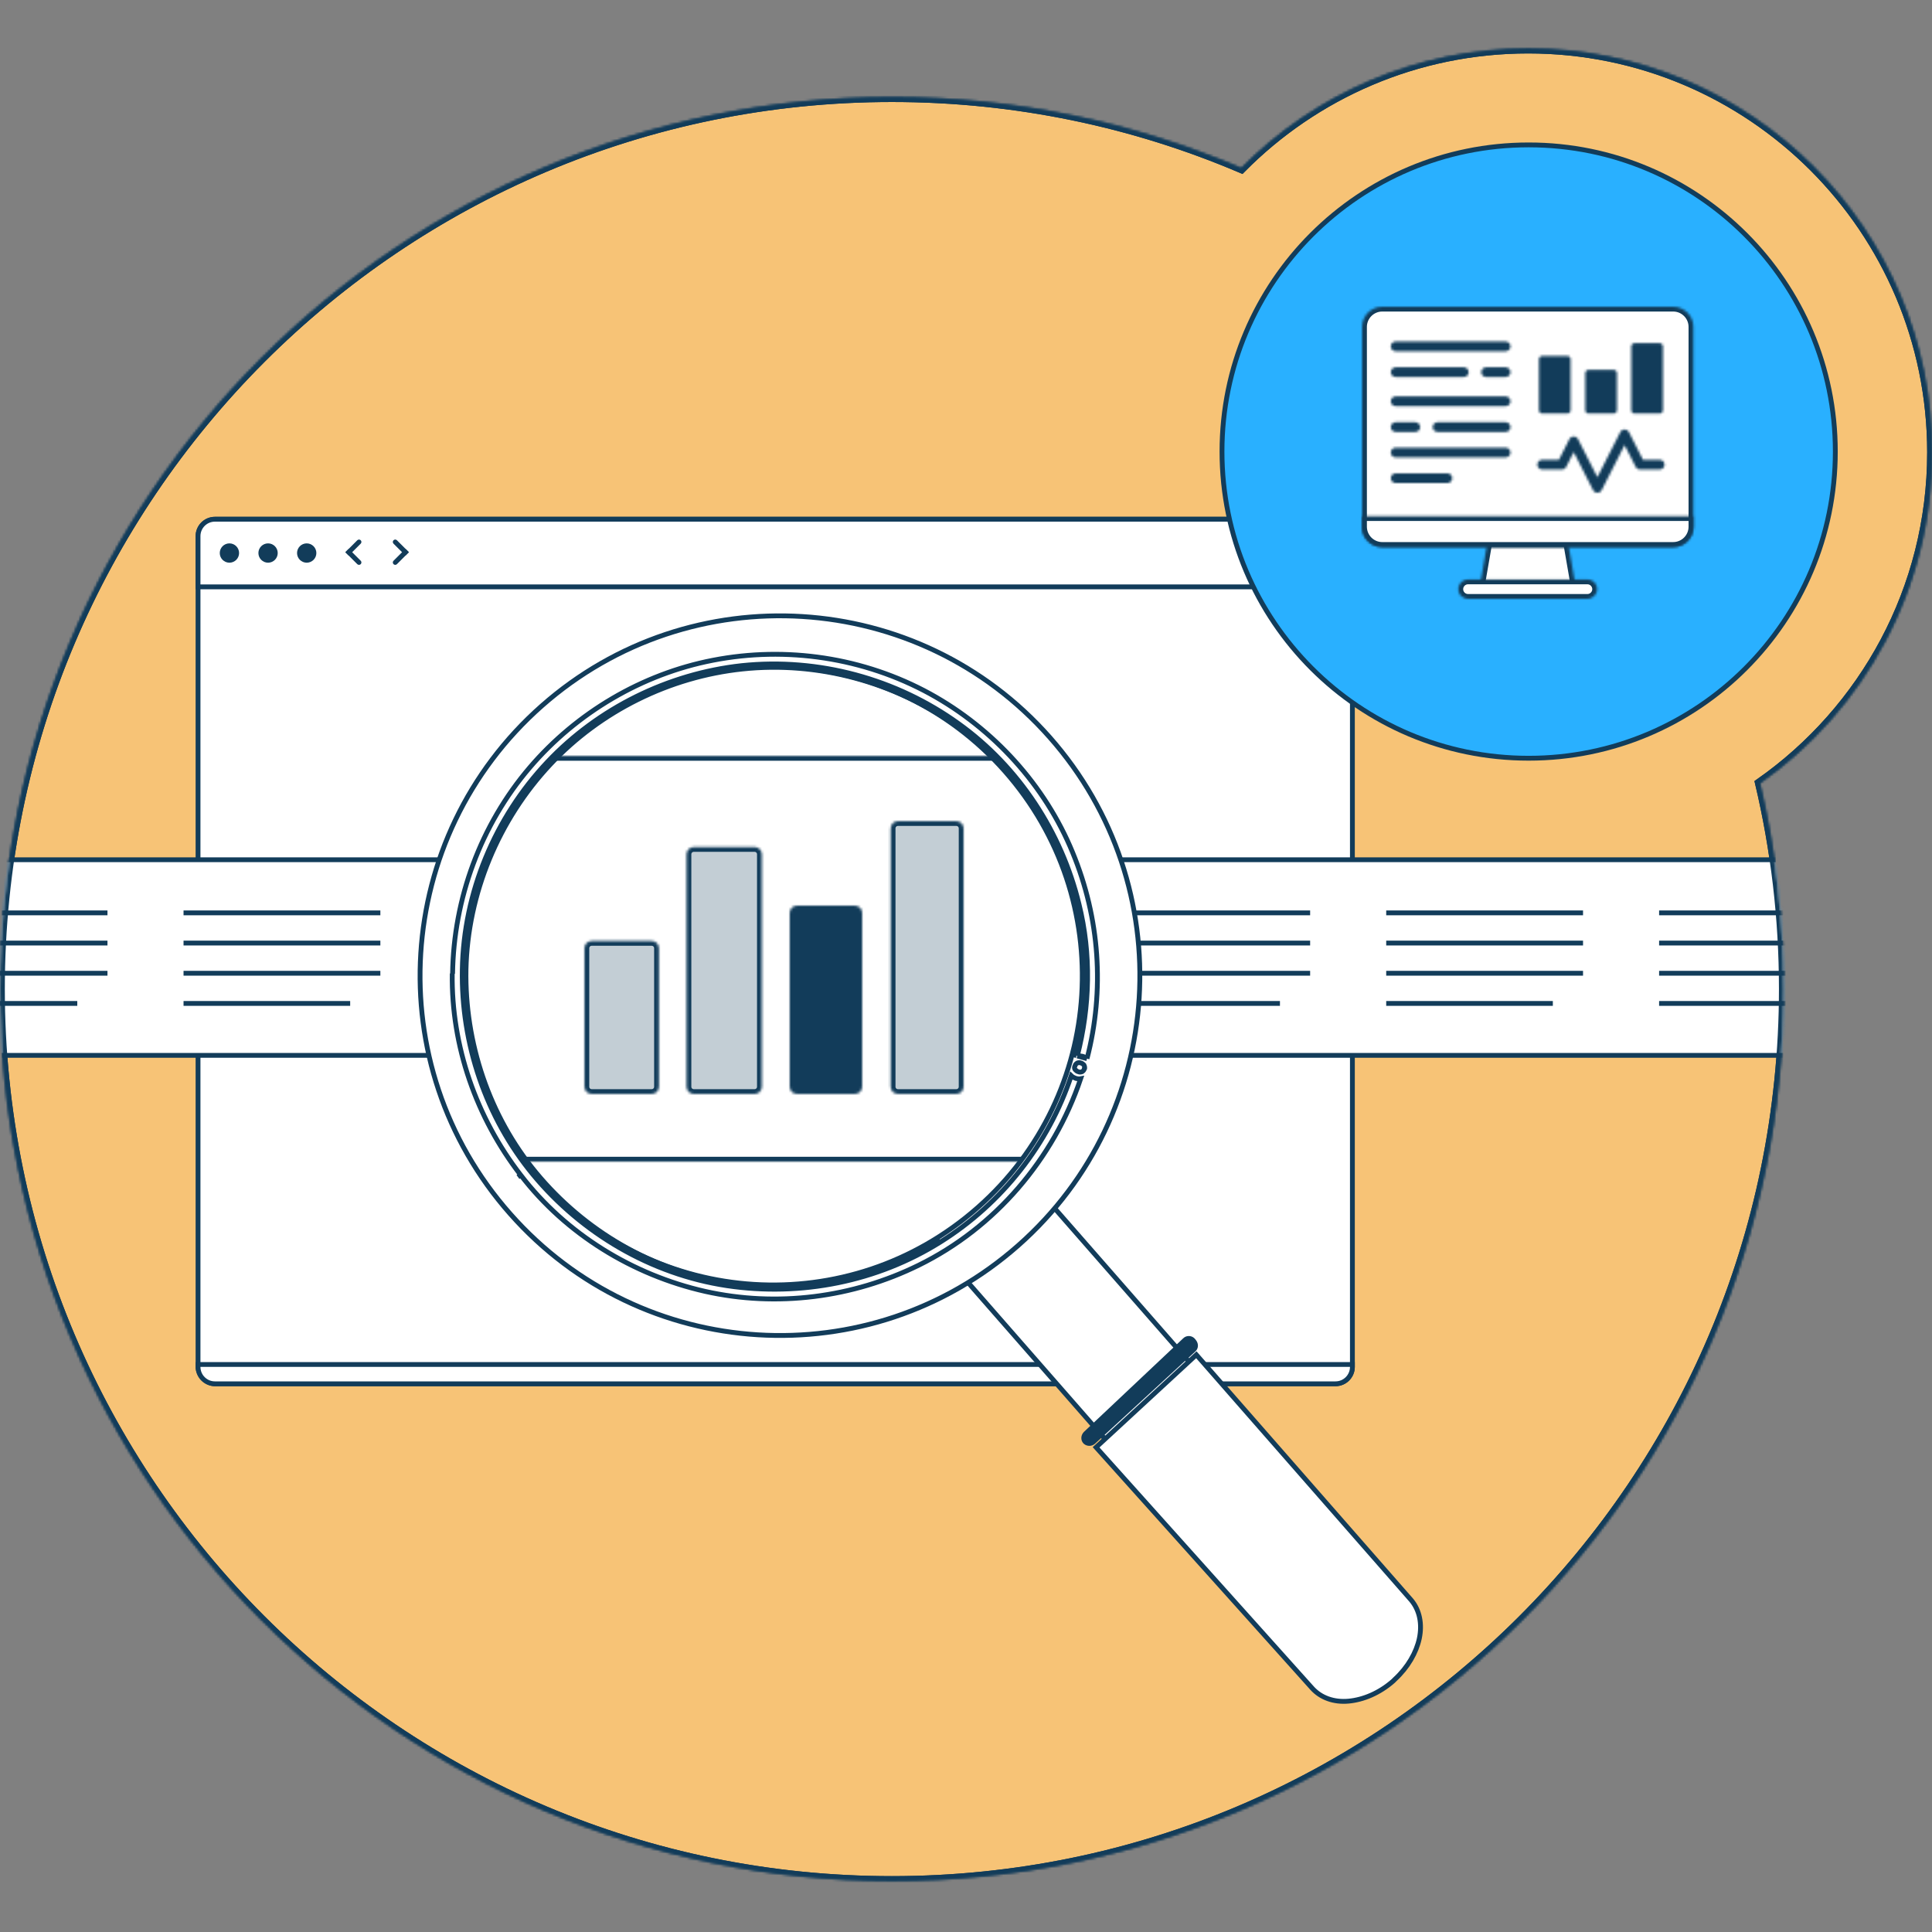 <svg width="800" height="800" viewBox="0 0 800 800" fill="none" xmlns="http://www.w3.org/2000/svg">
<rect x="0" y="0" width="800" height="800" fill="#808080" stroke="none"/>
<mask id="path-1-inside-1_208_3079" fill="white">
<path fill-rule="evenodd" clip-rule="evenodd" d="M728.732 324.286C771.829 294.045 800 243.977 800 187.331C800 94.991 725.144 20.135 632.804 20.135C586.349 20.135 544.319 39.081 514.019 69.668C469.581 50.724 420.671 40.241 369.312 40.241C165.347 40.241 0 205.588 0 409.553C0 613.518 165.347 778.865 369.312 778.865C573.277 778.865 738.624 613.518 738.624 409.553C738.624 380.206 735.201 351.658 728.732 324.286Z"/>
</mask>
<path fill-rule="evenodd" clip-rule="evenodd" d="M728.732 324.286C771.829 294.045 800 243.977 800 187.331C800 94.991 725.144 20.135 632.804 20.135C586.349 20.135 544.319 39.081 514.019 69.668C469.581 50.724 420.671 40.241 369.312 40.241C165.347 40.241 0 205.588 0 409.553C0 613.518 165.347 778.865 369.312 778.865C573.277 778.865 738.624 613.518 738.624 409.553C738.624 380.206 735.201 351.658 728.732 324.286Z" fill="#F7C376" stroke="#123C5A" stroke-width="4" mask="url(#path-1-inside-1_208_3079)"/>
<rect x="82" y="215" width="478" height="358" rx="7" fill="white" stroke="#123C5A" stroke-width="2"/>
<path d="M82 565H560V566C560 569.866 556.866 573 553 573H89C85.134 573 82 569.866 82 566V565Z" fill="white" stroke="#123C5A" stroke-width="2"/>
<path d="M89 215H553C556.866 215 560 218.134 560 222V243H82V222C82 218.134 85.134 215 89 215Z" fill="white" stroke="#123C5A" stroke-width="2"/>
<circle cx="127" cy="229" r="4" fill="#123C5A"/>
<circle cx="111" cy="229" r="4" fill="#123C5A"/>
<circle cx="95" cy="229" r="4" fill="#123C5A"/>
<path d="M545 225H560V243H542V228C542 226.343 543.343 225 545 225Z" fill="white" stroke="#123C5A" stroke-width="2"/>
<rect x="547" y="233" width="8" height="2" rx="1" fill="#123C5A"/>
<rect x="550" y="238" width="8" height="2" rx="1" transform="rotate(-90 550 238)" fill="#123C5A"/>
<path d="M147.949 223.707C148.34 223.317 148.973 223.317 149.363 223.707C149.754 224.098 149.754 224.731 149.363 225.121L144.414 230.071L142.999 228.657L147.949 223.707Z" fill="#123C5A"/>
<path d="M149.363 232.192C149.754 232.583 149.754 233.216 149.363 233.607C148.973 233.997 148.34 233.997 147.949 233.607L142.999 228.657L144.414 227.243L149.363 232.192Z" fill="#123C5A"/>
<path d="M164.363 233.607C163.973 233.997 163.34 233.997 162.949 233.607C162.559 233.216 162.559 232.583 162.949 232.192L167.899 227.243L169.313 228.657L164.363 233.607Z" fill="#123C5A"/>
<path d="M162.949 225.121C162.559 224.731 162.559 224.098 162.949 223.707C163.34 223.317 163.973 223.317 164.363 223.707L169.313 228.657L167.899 230.071L162.949 225.121Z" fill="#123C5A"/>
<mask id="mask0_208_3079" style="mask-type:alpha" maskUnits="userSpaceOnUse" x="0" y="20" width="800" height="759">
<path fill-rule="evenodd" clip-rule="evenodd" d="M728.732 324.151C771.829 293.91 800 243.842 800 187.196C800 94.856 725.144 20 632.804 20C586.349 20 544.319 38.946 514.019 69.533C469.581 50.589 420.671 40.106 369.312 40.106C165.347 40.106 0 205.453 0 409.418C0 613.383 165.347 778.73 369.312 778.73C573.277 778.73 738.624 613.383 738.624 409.418C738.624 380.071 735.201 351.523 728.732 324.151Z" fill="#F7C376"/>
</mask>
<g mask="url(#mask0_208_3079)">
<rect x="-88" y="356" width="861" height="81" rx="7" fill="white" stroke="#123C5A" stroke-width="2"/>
<path d="M461 378H542.5" stroke="#123C5A" stroke-width="2"/>
<path d="M461 390.5H542.5" stroke="#123C5A" stroke-width="2"/>
<path d="M461 403H542.5" stroke="#123C5A" stroke-width="2"/>
<path d="M461 415.5H530" stroke="#123C5A" stroke-width="2"/>
<path d="M-37 378H44.5" stroke="#123C5A" stroke-width="2"/>
<path d="M-37 390.5H44.5" stroke="#123C5A" stroke-width="2"/>
<path d="M-37 403H44.5" stroke="#123C5A" stroke-width="2"/>
<path d="M-37 415.5H32" stroke="#123C5A" stroke-width="2"/>
<path d="M574 378H655.5" stroke="#123C5A" stroke-width="2"/>
<path d="M574 390.5H655.5" stroke="#123C5A" stroke-width="2"/>
<path d="M574 403H655.5" stroke="#123C5A" stroke-width="2"/>
<path d="M574 415.5H643" stroke="#123C5A" stroke-width="2"/>
<path d="M687 378H768.5" stroke="#123C5A" stroke-width="2"/>
<path d="M687 390.5H768.5" stroke="#123C5A" stroke-width="2"/>
<path d="M687 403H768.5" stroke="#123C5A" stroke-width="2"/>
<path d="M687 415.5H756" stroke="#123C5A" stroke-width="2"/>
<path d="M76 378H157.5" stroke="#123C5A" stroke-width="2"/>
<path d="M76 390.5H157.5" stroke="#123C5A" stroke-width="2"/>
<path d="M76 403H157.5" stroke="#123C5A" stroke-width="2"/>
<path d="M76 415.5H145" stroke="#123C5A" stroke-width="2"/>
</g>
<mask id="path-35-inside-2_208_3079" fill="white">
<path d="M203.364 318.814C204.341 315.374 207.483 313 211.06 313H432.349C436.032 313 439.24 315.515 440.118 319.091L460.488 402.007C460.823 403.372 460.793 404.801 460.401 406.151L440.299 475.235C439.305 478.651 436.175 481 432.618 481H211.038C207.472 481 204.336 478.64 203.35 475.212L181.633 399.744C181.219 398.307 181.217 396.783 181.625 395.345L203.364 318.814Z"/>
</mask>
<path d="M203.364 318.814C204.341 315.374 207.483 313 211.06 313H432.349C436.032 313 439.24 315.515 440.118 319.091L460.488 402.007C460.823 403.372 460.793 404.801 460.401 406.151L440.299 475.235C439.305 478.651 436.175 481 432.618 481H211.038C207.472 481 204.336 478.64 203.35 475.212L181.633 399.744C181.219 398.307 181.217 396.783 181.625 395.345L203.364 318.814Z" fill="white" stroke="#123C5A" stroke-width="4" mask="url(#path-35-inside-2_208_3079)"/>
<path d="M429.007 491.546L544.117 623.041L508.709 654.283L393.6 522.788L429.007 491.546Z" fill="white" stroke="#123C5A" stroke-width="2"/>
<path d="M587.716 678.443C586.466 684.275 582.995 690.384 577.58 695.383L577.302 695.661L576.885 696.077C571.192 701.076 564.527 703.853 558.418 704.409C552.308 704.964 546.893 703.02 543.283 698.993L453.861 599.297L495.379 560.973L584.383 662.614C587.855 666.779 588.966 672.472 587.716 678.443Z" fill="white" stroke="#123C5A" stroke-width="2"/>
<path d="M224.338 292.292C285.989 237.862 380.27 243.693 434.701 305.344C489.131 366.995 483.299 461.277 421.648 515.707C359.997 570.138 265.716 564.306 211.286 502.655C156.716 441.004 162.687 346.723 224.338 292.292ZM224.199 488.77C270.992 541.812 351.805 546.81 404.847 500.017C457.889 453.223 462.888 372.41 416.094 319.369C369.301 266.327 288.488 261.328 235.446 308.121C182.404 354.915 177.405 435.728 224.199 488.77Z" fill="white" stroke="#123C5A" stroke-width="2"/>
<path d="M494.269 558.891L452.89 596.937L452.752 597.075C451.78 597.909 450.391 597.909 449.419 597.075C448.447 596.104 448.586 594.576 449.558 593.604L490.659 554.864C491.631 553.892 493.297 554.031 494.13 555.142L494.546 555.697C495.241 556.669 495.241 558.058 494.269 558.891Z" fill="#123C5A" stroke="#123C5A" stroke-width="2"/>
<path d="M307.372 277.018C338.753 273.686 370.689 282.434 396.238 300.762C420.954 318.536 438.311 345.195 445.531 374.632C450.53 395.321 450.113 417.121 444.559 437.811M307.372 277.018C277.241 280.212 248.637 294.375 227.948 316.453C206.426 339.364 193.651 370.05 192.957 401.431C192.402 431.701 202.538 462.11 221.977 485.576C241.833 509.598 270.298 526.399 301.401 530.981C331.671 535.563 363.052 529.315 389.018 512.93M446.087 437.255C451.363 416.705 451.918 395.044 446.781 374.355C439.561 344.64 421.926 317.564 396.933 299.651C371.106 281.045 338.892 272.297 307.094 275.63C276.686 278.962 247.665 293.264 226.698 315.481C204.898 338.53 191.985 369.634 191.43 401.431C190.874 432.118 201.149 462.665 220.728 486.409C240.861 510.709 269.604 527.649 300.985 532.37C331.671 536.952 363.33 530.703 389.573 514.18C414.983 498.212 434.145 473.774 443.587 445.447C444.143 446.003 444.837 446.281 445.531 446.558C446.225 446.697 446.781 446.836 447.475 446.697C436.228 480.022 412.068 508.348 380.409 523.9C353.055 537.368 321.674 541.395 291.959 534.73C261.967 527.926 234.335 510.986 215.59 486.548L214.479 487.381L215.59 486.548C197.261 462.804 186.847 433.228 187.264 403.097M446.087 437.255C446.781 437.116 447.614 437.255 448.308 437.394C448.864 437.533 449.558 437.949 450.113 438.366M446.087 437.255L450.113 438.366M450.113 438.366C457.473 410.04 455.39 380.186 444.143 352.971C432.757 325.2 411.373 301.734 385.13 287.294C357.776 272.297 325.701 267.437 295.153 273.408C265.855 279.101 238.779 295.069 219.339 317.841C199.067 341.585 187.819 372.133 187.403 403.236M444.976 441.698L445.115 441.421C445.253 440.726 445.67 440.449 446.087 440.171C446.503 440.032 447.059 439.893 447.614 440.171C448.169 440.31 448.586 440.726 448.864 441.004C449.003 441.282 449.141 441.698 449.141 442.254C449.141 442.393 449.141 442.532 449.003 442.532C448.864 443.226 448.447 443.504 448.031 443.781C447.614 443.92 447.059 444.059 446.503 443.781C445.948 443.642 445.531 443.226 445.253 442.948C444.976 442.67 444.837 442.254 444.976 441.698Z" stroke="#123C5A" stroke-width="2"/>
<mask id="path-41-inside-3_208_3079" fill="white">
<path fill-rule="evenodd" clip-rule="evenodd" d="M728.732 324.286C771.829 294.045 800 243.977 800 187.331C800 94.991 725.144 20.135 632.804 20.135C586.349 20.135 544.319 39.081 514.019 69.668C469.581 50.724 420.671 40.241 369.312 40.241C165.347 40.241 0 205.588 0 409.553C0 613.518 165.347 778.865 369.312 778.865C573.277 778.865 738.624 613.518 738.624 409.553C738.624 380.206 735.201 351.658 728.732 324.286Z"/>
</mask>
<path fill-rule="evenodd" clip-rule="evenodd" d="M728.732 324.286C771.829 294.045 800 243.977 800 187.331C800 94.991 725.144 20.135 632.804 20.135C586.349 20.135 544.319 39.081 514.019 69.668C469.581 50.724 420.671 40.241 369.312 40.241C165.347 40.241 0 205.588 0 409.553C0 613.518 165.347 778.865 369.312 778.865C573.277 778.865 738.624 613.518 738.624 409.553C738.624 380.206 735.201 351.658 728.732 324.286Z" stroke="#123C5A" stroke-width="4" mask="url(#path-41-inside-3_208_3079)"/>
<mask id="path-42-inside-4_208_3079" fill="white">
<path fill-rule="evenodd" clip-rule="evenodd" d="M269.863 389.626C271.52 389.626 272.863 390.969 272.863 392.626V450C272.863 451.657 271.52 453 269.863 453H245C243.343 453 242 451.657 242 450V392.626C242 390.969 243.343 389.626 245 389.626H269.863ZM312.468 350.73C314.125 350.73 315.468 352.073 315.468 353.73V450C315.468 451.657 314.125 453 312.468 453H287.269C285.612 453 284.269 451.657 284.269 450V353.73C284.269 352.073 285.612 350.73 287.269 350.73H312.468ZM396 340C397.657 340 399 341.343 399 343V450C399 451.657 397.657 453 396 453H371.808C370.151 453 368.808 451.657 368.808 450V343C368.808 341.343 370.151 340 371.808 340H396Z"/>
</mask>
<path fill-rule="evenodd" clip-rule="evenodd" d="M269.863 389.626C271.52 389.626 272.863 390.969 272.863 392.626V450C272.863 451.657 271.52 453 269.863 453H245C243.343 453 242 451.657 242 450V392.626C242 390.969 243.343 389.626 245 389.626H269.863ZM312.468 350.73C314.125 350.73 315.468 352.073 315.468 353.73V450C315.468 451.657 314.125 453 312.468 453H287.269C285.612 453 284.269 451.657 284.269 450V353.73C284.269 352.073 285.612 350.73 287.269 350.73H312.468ZM396 340C397.657 340 399 341.343 399 343V450C399 451.657 397.657 453 396 453H371.808C370.151 453 368.808 451.657 368.808 450V343C368.808 341.343 370.151 340 371.808 340H396Z" fill="#123C5A" fill-opacity="0.25" stroke="#123C5A" stroke-width="4" mask="url(#path-42-inside-4_208_3079)"/>
<mask id="path-43-inside-5_208_3079" fill="white">
<path d="M354 375H330C328.343 375 327 376.343 327 378V450C327 451.657 328.343 453 330 453H354C355.657 453 357 451.657 357 450V378C357 376.343 355.657 375 354 375Z"/>
</mask>
<path d="M354 375H330C328.343 375 327 376.343 327 378V450C327 451.657 328.343 453 330 453H354C355.657 453 357 451.657 357 450V378C357 376.343 355.657 375 354 375Z" fill="#123C5A" stroke="#123C5A" stroke-width="4" mask="url(#path-43-inside-5_208_3079)"/>
<path d="M632.984 313.968C703.116 313.968 759.968 257.116 759.968 186.984C759.968 116.853 703.116 60 632.984 60C562.853 60 506 116.853 506 186.984C506 257.116 562.853 313.968 632.984 313.968Z" fill="#29B0FF" stroke="#123C5A" stroke-width="2"/>
<mask id="path-45-inside-6_208_3079" fill="white">
<path d="M652.64 243.959H612.553L615.929 224.451H649.263L652.64 243.959Z"/>
</mask>
<path d="M652.64 243.959H612.553L615.929 224.451H649.263L652.64 243.959Z" fill="white" stroke="#123C5A" stroke-width="4" mask="url(#path-45-inside-6_208_3079)"/>
<mask id="path-46-inside-7_208_3079" fill="white">
<path d="M701.195 135.363V218.098C701.195 222.71 697.444 226.461 692.832 226.461H572.363C568.322 226.461 564.941 223.581 564.169 219.762C564.056 219.226 564 218.669 564 218.098V135.363C564 130.751 567.751 127 572.363 127H692.832C697.444 127 701.195 130.751 701.195 135.363V135.363Z"/>
</mask>
<path d="M701.195 135.363V218.098C701.195 222.71 697.444 226.461 692.832 226.461H572.363C568.322 226.461 564.941 223.581 564.169 219.762C564.056 219.226 564 218.669 564 218.098V135.363C564 130.751 567.751 127 572.363 127H692.832C697.444 127 701.195 130.751 701.195 135.363V135.363Z" fill="white" stroke="#123C5A" stroke-width="4" mask="url(#path-46-inside-7_208_3079)"/>
<mask id="path-47-inside-8_208_3079" fill="white">
<path d="M701.195 213.733V218.098C701.195 222.71 697.444 226.461 692.832 226.461H572.363C568.322 226.461 564.941 223.581 564.169 219.762C564.056 219.227 564 218.669 564 218.098V213.733H701.195Z"/>
</mask>
<path d="M701.195 213.733V218.098C701.195 222.71 697.444 226.461 692.832 226.461H572.363C568.322 226.461 564.941 223.581 564.169 219.762C564.056 219.227 564 218.669 564 218.098V213.733H701.195Z" fill="white" stroke="#123C5A" stroke-width="4" mask="url(#path-47-inside-8_208_3079)"/>
<mask id="path-48-inside-9_208_3079" fill="white">
<path d="M687.252 190.385H680.325L674.506 178.947C674.163 178.274 673.471 177.849 672.715 177.849C671.959 177.849 671.267 178.274 670.924 178.947L661.439 197.588L653.436 181.858C653.093 181.184 652.401 180.759 651.645 180.759C650.889 180.759 650.196 181.184 649.853 181.858L645.515 190.385H638.588C637.478 190.385 636.578 191.285 636.578 192.395C636.578 193.504 637.478 194.404 638.588 194.404H646.747C647.503 194.404 648.196 193.98 648.539 193.306L651.645 187.201L659.648 202.931C659.991 203.605 660.683 204.03 661.439 204.03C662.196 204.03 662.888 203.605 663.231 202.931L672.715 184.291L677.302 193.306C677.645 193.98 678.337 194.404 679.093 194.404H687.252C688.362 194.404 689.262 193.505 689.262 192.395C689.262 191.285 688.362 190.385 687.252 190.385V190.385Z"/>
</mask>
<path d="M687.252 190.385H680.325L674.506 178.947C674.163 178.274 673.471 177.849 672.715 177.849C671.959 177.849 671.267 178.274 670.924 178.947L661.439 197.588L653.436 181.858C653.093 181.184 652.401 180.759 651.645 180.759C650.889 180.759 650.196 181.184 649.853 181.858L645.515 190.385H638.588C637.478 190.385 636.578 191.285 636.578 192.395C636.578 193.504 637.478 194.404 638.588 194.404H646.747C647.503 194.404 648.196 193.98 648.539 193.306L651.645 187.201L659.648 202.931C659.991 203.605 660.683 204.03 661.439 204.03C662.196 204.03 662.888 203.605 663.231 202.931L672.715 184.291L677.302 193.306C677.645 193.98 678.337 194.404 679.093 194.404H687.252C688.362 194.404 689.262 193.505 689.262 192.395C689.262 191.285 688.362 190.385 687.252 190.385V190.385Z" fill="#123C5A" stroke="#123C5A" stroke-width="4" mask="url(#path-48-inside-9_208_3079)"/>
<mask id="path-49-inside-10_208_3079" fill="white">
<path d="M649.019 147.39H638.59C637.85 147.39 637.25 147.99 637.25 148.73V169.886C637.25 170.626 637.85 171.226 638.59 171.226H649.019C649.758 171.226 650.358 170.626 650.358 169.886V148.73C650.358 147.99 649.758 147.39 649.019 147.39Z"/>
</mask>
<path d="M649.019 147.39H638.59C637.85 147.39 637.25 147.99 637.25 148.73V169.886C637.25 170.626 637.85 171.226 638.59 171.226H649.019C649.758 171.226 650.358 170.626 650.358 169.886V148.73C650.358 147.99 649.758 147.39 649.019 147.39Z" fill="#123C5A" stroke="#123C5A" stroke-width="4" mask="url(#path-49-inside-10_208_3079)"/>
<mask id="path-50-inside-11_208_3079" fill="white">
<path d="M668.206 153.139H657.777C657.037 153.139 656.438 153.739 656.438 154.478V169.886C656.438 170.626 657.037 171.226 657.777 171.226H668.206C668.946 171.226 669.546 170.626 669.546 169.886V154.478C669.546 153.739 668.946 153.139 668.206 153.139V153.139Z"/>
</mask>
<path d="M668.206 153.139H657.777C657.037 153.139 656.438 153.739 656.438 154.478V169.886C656.438 170.626 657.037 171.226 657.777 171.226H668.206C668.946 171.226 669.546 170.626 669.546 169.886V154.478C669.546 153.739 668.946 153.139 668.206 153.139V153.139Z" fill="#123C5A" stroke="#123C5A" stroke-width="4" mask="url(#path-50-inside-11_208_3079)"/>
<mask id="path-51-inside-12_208_3079" fill="white">
<path d="M687.253 142.086H676.824C676.084 142.086 675.484 142.686 675.484 143.425V169.886C675.484 170.626 676.084 171.226 676.824 171.226H687.253C687.993 171.226 688.593 170.626 688.593 169.886V143.425C688.593 142.686 687.993 142.086 687.253 142.086V142.086Z"/>
</mask>
<path d="M687.253 142.086H676.824C676.084 142.086 675.484 142.686 675.484 143.425V169.886C675.484 170.626 676.084 171.226 676.824 171.226H687.253C687.993 171.226 688.593 170.626 688.593 169.886V143.425C688.593 142.686 687.993 142.086 687.253 142.086V142.086Z" fill="#123C5A" stroke="#123C5A" stroke-width="4" mask="url(#path-51-inside-12_208_3079)"/>
<mask id="path-52-inside-13_208_3079" fill="white">
<path d="M657.304 239.94H607.89C605.671 239.94 603.871 241.739 603.871 243.959C603.871 246.179 605.671 247.978 607.89 247.978H657.304C659.524 247.978 661.323 246.179 661.323 243.959C661.323 241.739 659.524 239.94 657.304 239.94Z"/>
</mask>
<path d="M657.304 239.94H607.89C605.671 239.94 603.871 241.739 603.871 243.959C603.871 246.179 605.671 247.978 607.89 247.978H657.304C659.524 247.978 661.323 246.179 661.323 243.959C661.323 241.739 659.524 239.94 657.304 239.94Z" fill="white" stroke="#123C5A" stroke-width="4" mask="url(#path-52-inside-13_208_3079)"/>
<mask id="path-53-inside-14_208_3079" fill="white">
<path d="M623.459 164.15H577.906C576.796 164.15 575.896 165.049 575.896 166.159C575.896 167.269 576.796 168.169 577.906 168.169H623.459C624.569 168.169 625.469 167.269 625.469 166.159C625.469 165.049 624.569 164.15 623.459 164.15Z"/>
</mask>
<path d="M623.459 164.15H577.906C576.796 164.15 575.896 165.049 575.896 166.159C575.896 167.269 576.796 168.169 577.906 168.169H623.459C624.569 168.169 625.469 167.269 625.469 166.159C625.469 165.049 624.569 164.15 623.459 164.15Z" fill="#123C5A" stroke="#123C5A" stroke-width="4" mask="url(#path-53-inside-14_208_3079)"/>
<mask id="path-54-inside-15_208_3079" fill="white">
<path d="M577.906 178.845H586.058C587.168 178.845 588.068 177.945 588.068 176.835C588.068 175.725 587.168 174.826 586.058 174.826H577.906C576.796 174.826 575.896 175.725 575.896 176.835C575.896 177.945 576.796 178.845 577.906 178.845V178.845Z"/>
</mask>
<path d="M577.906 178.845H586.058C587.168 178.845 588.068 177.945 588.068 176.835C588.068 175.725 587.168 174.826 586.058 174.826H577.906C576.796 174.826 575.896 175.725 575.896 176.835C575.896 177.945 576.796 178.845 577.906 178.845V178.845Z" fill="#123C5A" stroke="#123C5A" stroke-width="4" mask="url(#path-54-inside-15_208_3079)"/>
<mask id="path-55-inside-16_208_3079" fill="white">
<path d="M623.46 174.826H595.268C594.158 174.826 593.258 175.725 593.258 176.835C593.258 177.945 594.158 178.845 595.268 178.845H623.46C624.57 178.845 625.47 177.945 625.47 176.835C625.47 175.725 624.57 174.826 623.46 174.826Z"/>
</mask>
<path d="M623.46 174.826H595.268C594.158 174.826 593.258 175.725 593.258 176.835C593.258 177.945 594.158 178.845 595.268 178.845H623.46C624.57 178.845 625.47 177.945 625.47 176.835C625.47 175.725 624.57 174.826 623.46 174.826Z" fill="#123C5A" stroke="#123C5A" stroke-width="4" mask="url(#path-55-inside-16_208_3079)"/>
<mask id="path-56-inside-17_208_3079" fill="white">
<path d="M577.906 145.435H623.459C624.569 145.435 625.469 144.535 625.469 143.425C625.469 142.316 624.569 141.416 623.459 141.416H577.906C576.796 141.416 575.896 142.316 575.896 143.425C575.896 144.535 576.796 145.435 577.906 145.435V145.435Z"/>
</mask>
<path d="M577.906 145.435H623.459C624.569 145.435 625.469 144.535 625.469 143.425C625.469 142.316 624.569 141.416 623.459 141.416H577.906C576.796 141.416 575.896 142.316 575.896 143.425C575.896 144.535 576.796 145.435 577.906 145.435V145.435Z" fill="#123C5A" stroke="#123C5A" stroke-width="4" mask="url(#path-56-inside-17_208_3079)"/>
<mask id="path-57-inside-18_208_3079" fill="white">
<path d="M577.906 156.111H606.155C607.265 156.111 608.165 155.211 608.165 154.101C608.165 152.992 607.265 152.092 606.155 152.092H577.906C576.796 152.092 575.896 152.992 575.896 154.101C575.896 155.211 576.796 156.111 577.906 156.111V156.111Z"/>
</mask>
<path d="M577.906 156.111H606.155C607.265 156.111 608.165 155.211 608.165 154.101C608.165 152.992 607.265 152.092 606.155 152.092H577.906C576.796 152.092 575.896 152.992 575.896 154.101C575.896 155.211 576.796 156.111 577.906 156.111V156.111Z" fill="#123C5A" stroke="#123C5A" stroke-width="4" mask="url(#path-57-inside-18_208_3079)"/>
<mask id="path-58-inside-19_208_3079" fill="white">
<path d="M623.457 152.092H615.361C614.251 152.092 613.352 152.992 613.352 154.101C613.352 155.211 614.251 156.111 615.361 156.111H623.457C624.567 156.111 625.467 155.211 625.467 154.101C625.467 152.992 624.567 152.092 623.457 152.092Z"/>
</mask>
<path d="M623.457 152.092H615.361C614.251 152.092 613.352 152.992 613.352 154.101C613.352 155.211 614.251 156.111 615.361 156.111H623.457C624.567 156.111 625.467 155.211 625.467 154.101C625.467 152.992 624.567 152.092 623.457 152.092Z" fill="#123C5A" stroke="#123C5A" stroke-width="4" mask="url(#path-58-inside-19_208_3079)"/>
<mask id="path-59-inside-20_208_3079" fill="white">
<path d="M623.459 185.372H577.906C576.796 185.372 575.896 186.272 575.896 187.382C575.896 188.492 576.796 189.392 577.906 189.392H623.459C624.569 189.392 625.469 188.492 625.469 187.382C625.469 186.272 624.569 185.372 623.459 185.372Z"/>
</mask>
<path d="M623.459 185.372H577.906C576.796 185.372 575.896 186.272 575.896 187.382C575.896 188.492 576.796 189.392 577.906 189.392H623.459C624.569 189.392 625.469 188.492 625.469 187.382C625.469 186.272 624.569 185.372 623.459 185.372Z" fill="#123C5A" stroke="#123C5A" stroke-width="4" mask="url(#path-59-inside-20_208_3079)"/>
<mask id="path-60-inside-21_208_3079" fill="white">
<path d="M599.343 195.991H577.906C576.796 195.991 575.896 196.891 575.896 198.001C575.896 199.111 576.796 200.011 577.906 200.011H599.343C600.453 200.011 601.353 199.111 601.353 198.001C601.353 196.891 600.453 195.991 599.343 195.991Z"/>
</mask>
<path d="M599.343 195.991H577.906C576.796 195.991 575.896 196.891 575.896 198.001C575.896 199.111 576.796 200.011 577.906 200.011H599.343C600.453 200.011 601.353 199.111 601.353 198.001C601.353 196.891 600.453 195.991 599.343 195.991Z" fill="#123C5A" stroke="#123C5A" stroke-width="4" mask="url(#path-60-inside-21_208_3079)"/>
</svg>
